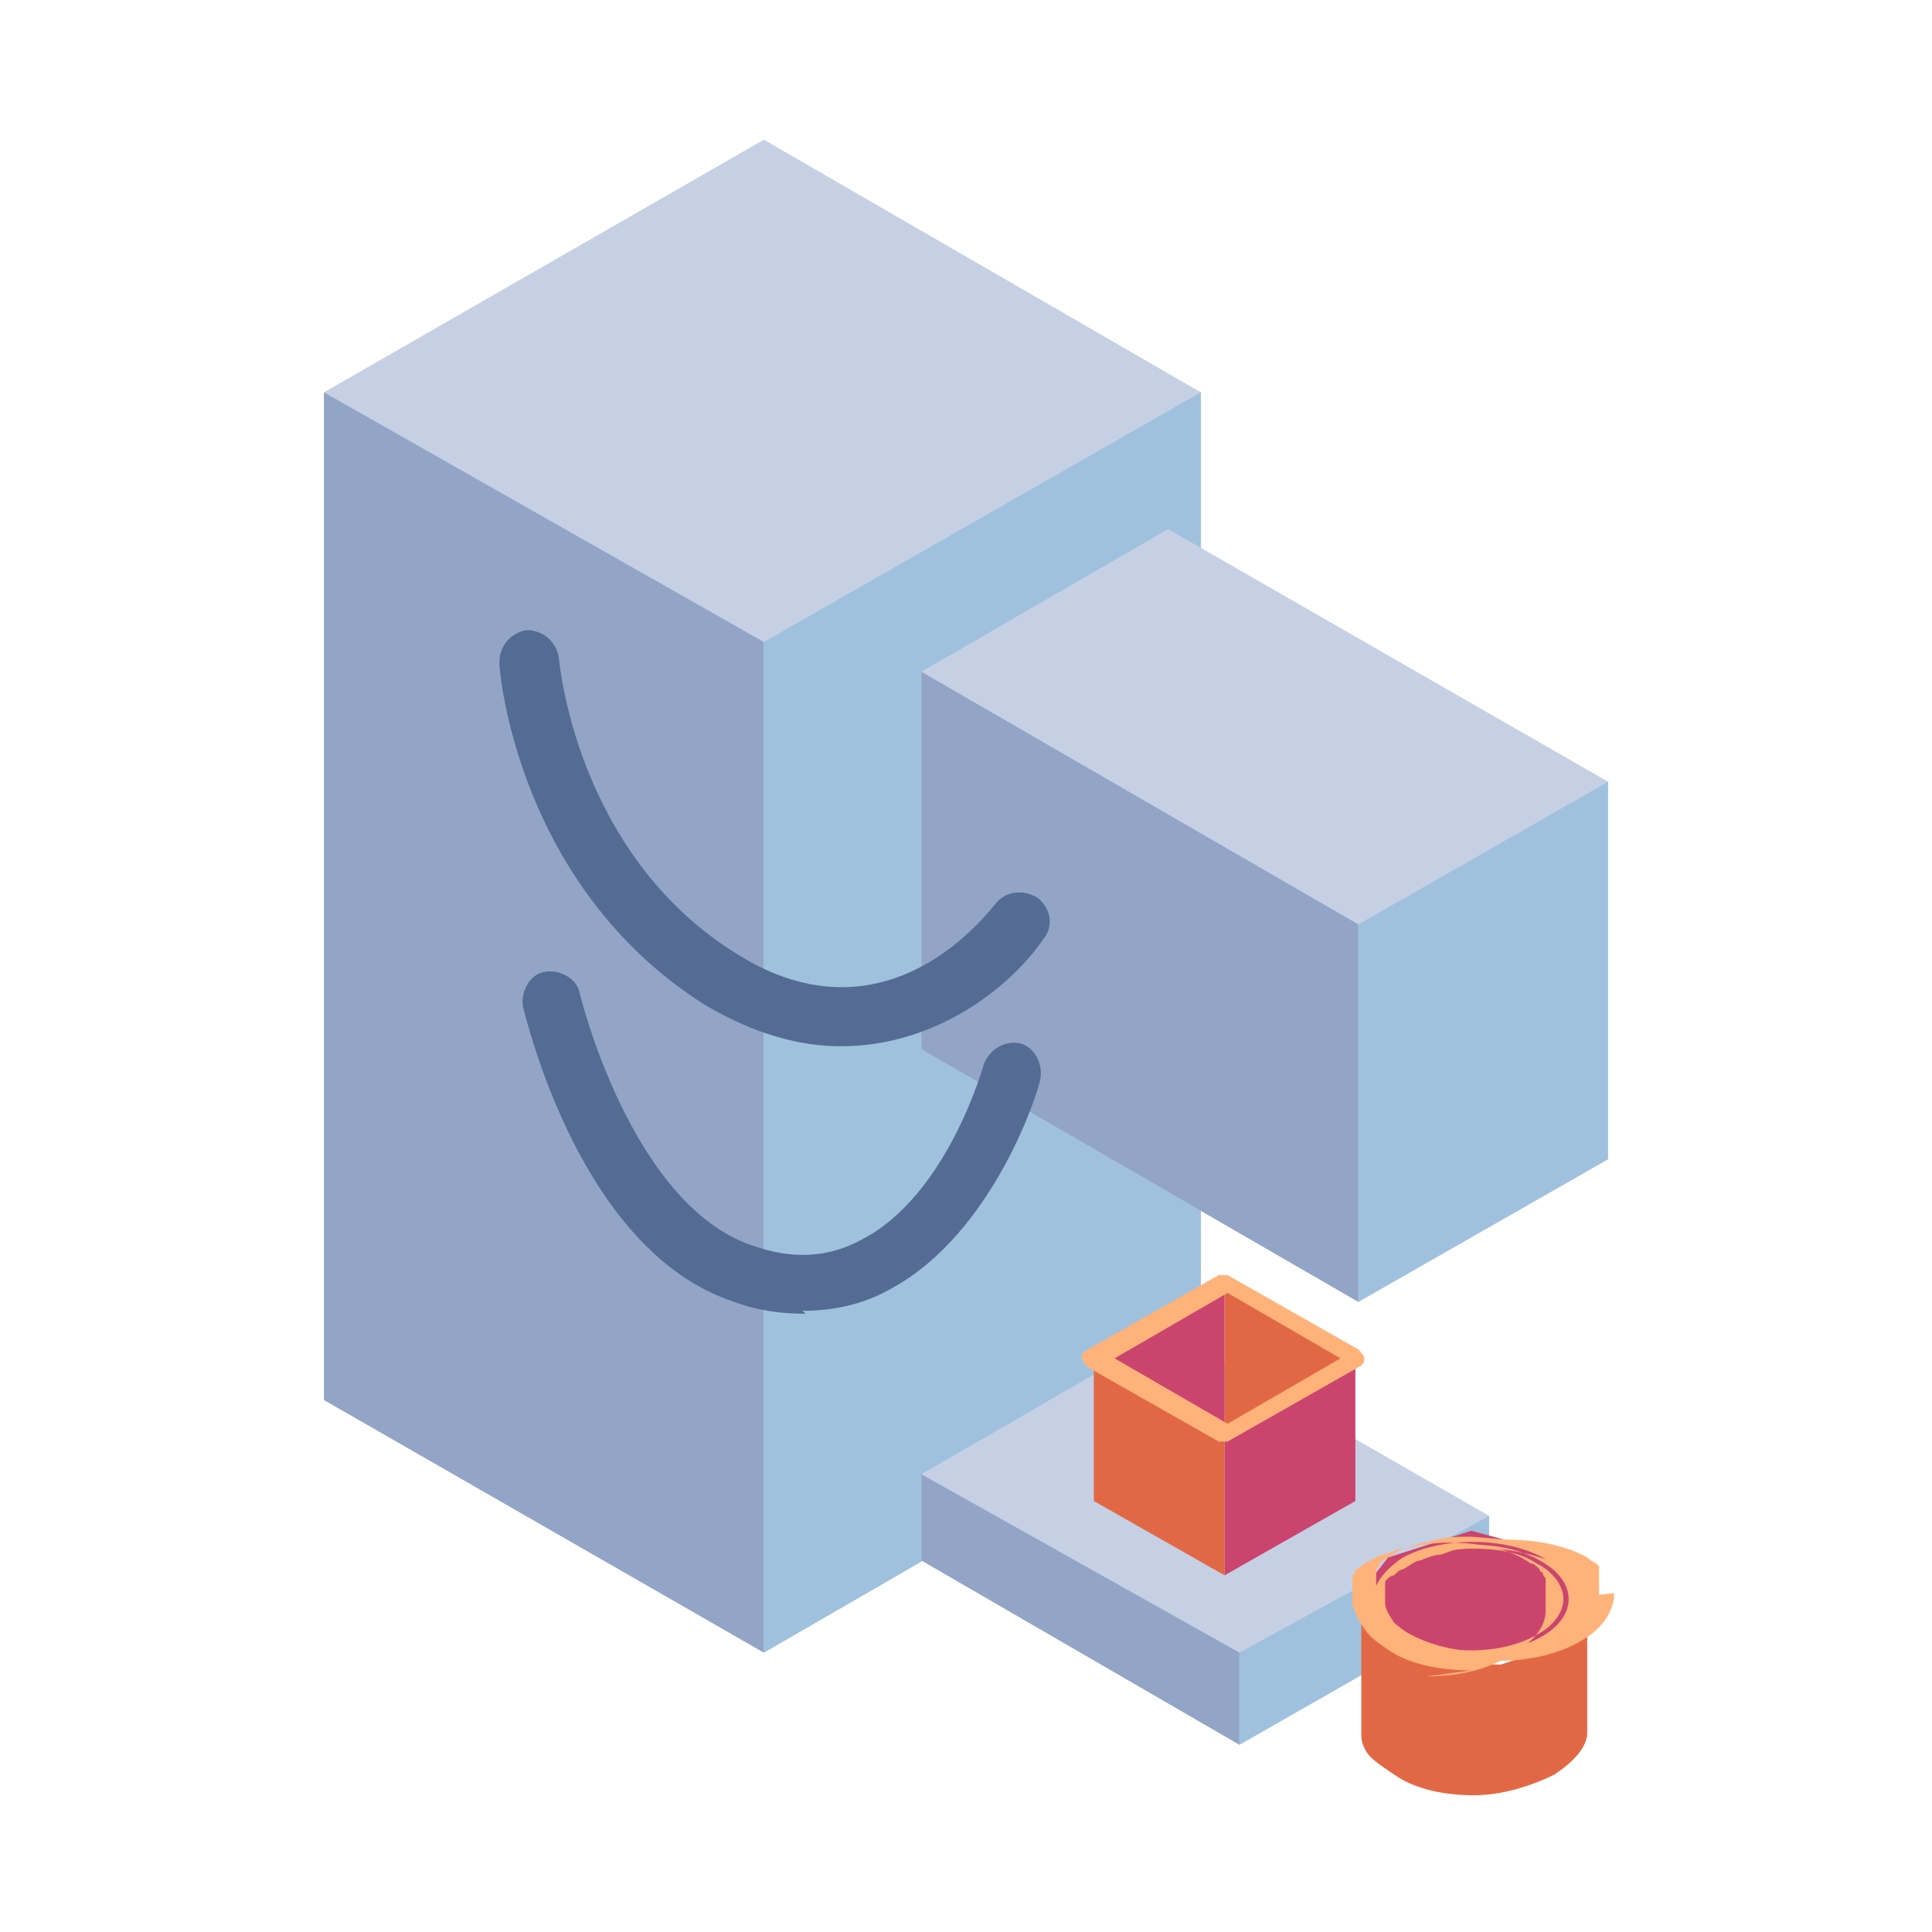 <?xml version="1.0" encoding="UTF-8"?> <svg xmlns="http://www.w3.org/2000/svg" id="OUTLINED" version="1.1" viewBox="0 0 65 65"><defs><style> .cls-1 { fill: #ffb279; } .cls-1, .cls-2, .cls-3, .cls-4, .cls-5, .cls-6, .cls-7 { stroke-width: 0px; } .cls-2 { fill: #e26845; } .cls-3 { fill: #cb446e; } .cls-4 { fill: #546c93; } .cls-5 { fill: #c6d0e5; } .cls-6 { fill: #93a5c6; } .cls-7 { fill: #9fc1dd; } </style></defs><polygon class="cls-5" points="25.7 4.7 40.4 13.2 40.4 47.1 25.7 55.6 10.9 47.1 10.9 13.2 25.7 4.7"></polygon><polygon class="cls-6" points="10.9 13.2 25.7 21.6 25.7 55.6 10.9 47.1 10.9 13.2"></polygon><polygon class="cls-7" points="40.4 13.2 25.7 21.6 25.7 55.6 40.4 47.1 40.4 13.2"></polygon><polygon class="cls-5" points="39.3 44.8 50.1 51 50.1 53.9 41.7 58.7 31 52.5 31 49.6 39.3 44.8"></polygon><polygon class="cls-6" points="31 49.6 41.7 55.6 41.7 58.7 31 52.5 31 49.6"></polygon><polygon class="cls-7" points="41.7 55.6 50.1 51 50.1 53.9 41.7 58.7 41.7 55.6"></polygon><polygon class="cls-5" points="39.3 17.8 54.1 26.3 54.1 39 45.7 43.8 31 35.3 31 22.6 39.3 17.8"></polygon><polygon class="cls-6" points="31 22.6 45.7 31.1 45.7 43.8 31 35.3 31 22.6"></polygon><polygon class="cls-7" points="54.1 26.3 45.7 31.1 45.7 43.8 54.1 39 54.1 26.3"></polygon><path class="cls-4" d="M28.3,35.2c-1.4,0-2.9-.4-4.6-1.4-6.3-4-6.9-11.2-6.9-11.5,0-.6.4-1,.9-1.1.6,0,1,.4,1.1.9,0,0,.5,6.6,6,10,5.1,3.2,8.5-1.5,8.7-1.7.3-.4.9-.5,1.4-.2.4.3.6.9.2,1.4-1.1,1.6-3.6,3.6-6.8,3.6Z"></path><path class="cls-4" d="M27.1,44.2c-.8,0-1.6-.1-2.4-.4-5.2-1.7-7-9.6-7.1-9.9-.1-.5.2-1.1.7-1.2.5-.1,1.1.2,1.2.7,0,0,1.7,7.1,5.8,8.5,1.4.5,2.6.4,3.7-.2,2.9-1.5,4.1-5.9,4.1-5.9.2-.5.7-.8,1.2-.7.5.1.8.7.7,1.2,0,.2-1.5,5.2-5.1,7.1-.9.5-1.9.7-2.9.7Z"></path><g><path class="cls-2" d="M53.4,53.8v4.3c0,0,0,.1,0,.2,0,.5-.5,1-1.1,1.4-.8.4-1.8.7-2.7.7h0s0,0,0,0c-1,0-2-.2-2.7-.7-.3-.2-.6-.4-.8-.6-.2-.2-.3-.5-.3-.7,0,0,0-.1,0-.2v-4.3l1.6,1.6,1.5.5c.3,0,.5,0,.8,0s.5,0,.8,0l1.5-.5,1.6-1.6Z"></path><polygon class="cls-3" points="49.5 51.5 52.1 52.2 53.4 53.8 52.1 55.3 49.5 56.1 47.1 55.3 45.6 53.8 46.7 52.4 49.5 51.5"></polygon><g><path class="cls-1" d="M53.4,53.7c0,0,0-.1,0-.2,0,0,0,0,0,0,0,0,0-.1,0-.1,0,0,0,0,0,0,0,0,0,0,0-.1,0,0,0,0,0,0,0,0,0,0,0-.1,0,0,0,0,0,0,0,0,0,0-.1-.1,0,0,0,0,0,0,0,0-.1,0-.2-.1,0,0,0,0,0,0,0,0-.2-.1-.3-.2-.8-.4-1.8-.7-2.8-.7s-1,0-1.5.2c-.2,0-.5.1-.7.2-.2,0-.4.2-.6.3-.1,0-.2.1-.3.2,0,0,0,0,0,0,0,0-.1,0-.2.1,0,0,0,0,0,0,0,0,0,0-.1.1,0,0,0,0,0,0,0,0,0,0,0,.1,0,0,0,0,0,0,0,0,0,0,0,.1,0,0,0,0,0,0,0,0,0,.1,0,.1,0,0,0,0,0,0,0,0,0,.1,0,.2,0,0,0,0,0,0,0,0,0,.2,0,.2,0,.3.2.5.3.7.2.2.5.4.8.6,1.5.9,4,.9,5.5,0,.7-.4,1-.9,1.1-1.4,0,0,0-.2,0-.2s0,0,0,0ZM51.8,55.1c-1.3.7-3.3.7-4.5,0-1.3-.7-1.3-1.9,0-2.6,1.3-.7,3.3-.7,4.5,0,1.3.7,1.3,1.9,0,2.6Z"></path><path class="cls-1" d="M49.5,56.2c-1,0-2.1-.2-2.8-.7-.3-.2-.6-.4-.8-.7-.2-.3-.3-.5-.4-.8,0,0,0-.2,0-.3s0,0,0,0c0,0,0-.1,0-.2,0,0,0,0,0,0,0,0,0-.1,0-.2,0,0,0,0,0,0,0,0,0-.1,0-.2,0,0,0,0,0,0,0,0,0,0,0-.1,0,0,0,0,0,0,0,0,0,0,.1-.1,0,0,0,0,0,0,0,0,0,0,0,0h0c0,0,0,0,0-.1.1,0,.2-.1.3-.2.2-.1.4-.2.6-.3.2,0,.5-.2.7-.2.5-.1,1-.2,1.5-.2,1.1,0,2.1.2,2.8.7.1,0,.2.1.3.2h0s0,0,0,0h0c0,0,0,.1.1.1,0,0,0,0,0,0h0c0,0,0,.1.1.2,0,0,0,0,0,0,0,0,0,0,0,.1h0c0,.1,0,.2,0,.2h0c0,.2,0,.2,0,.3,0,0,0,0,0,0,0,0,0,.1,0,.2h0s-.1,0-.1,0h.1s0,0,0,0c0,0,0,.2,0,.3,0,.6-.5,1.1-1.2,1.5-.8.5-1.8.7-2.8.7ZM49.5,51.7c-.5,0-1,0-1.5.2-.2,0-.5.1-.7.2-.2,0-.4.2-.6.3,0,0-.2.1-.3.2,0,0,0,0,0,0h0c0,0,0,0,0,.1,0,0,0,0,0,0,0,0,0,0-.1.1,0,0,0,0,0,0,0,0,0,0,0,.1,0,0,0,0,0,0,0,0,0,0,0,.1,0,0,0,0,0,0,0,0,0,0,0,.1,0,0,0,0,0,0,0,0,0,.1,0,.2h0c0,.1,0,.2,0,.3,0,.2.1.5.3.7.2.2.4.4.7.6,1.5.9,3.9.9,5.4,0s1-.8,1.1-1.3c0,0,0-.1,0-.2h0c0-.1,0-.2,0-.2,0,0,0,0,0,0,0,0,0-.1,0-.1h0c0-.1,0-.2,0-.2h0c0-.1,0-.2,0-.2,0,0,0,0,0,0,0,0,0,0-.1-.1h0s0,0,0,0c0,0,0,0,0,0h0c0,0,0,0,0,0h0c0,0-.2-.1-.3-.2-.7-.4-1.7-.6-2.7-.6ZM49.5,55.8c-.8,0-1.7-.2-2.3-.6-.6-.4-1-.9-1-1.4,0-.5.4-1,1-1.4,1.3-.7,3.4-.7,4.7,0,.6.4,1,.9,1,1.4,0,.5-.4,1-1,1.4-.6.4-1.5.6-2.3.6ZM49.5,52.1c-.8,0-1.6.2-2.2.5-.6.3-.9.8-.9,1.2,0,.4.3.9.9,1.2,1.2.7,3.2.7,4.4,0h0c.6-.3.9-.8.9-1.2,0-.4-.3-.9-.9-1.2-.6-.4-1.4-.5-2.2-.5Z"></path></g></g><g><polygon class="cls-3" points="41.2 53 41.2 48.2 45.6 45.7 45.6 50.5 41.2 53"></polygon><polygon class="cls-2" points="41.2 43.2 41.2 48.2 45.6 45.7 41.2 43.2"></polygon><polygon class="cls-2" points="41.2 53 36.8 50.5 36.8 45.7 41.2 48.2 41.2 53"></polygon><polygon class="cls-3" points="41.2 43.2 41.2 48.2 36.8 45.7 41.2 43.2"></polygon><path class="cls-1" d="M41.2,48.5c0,0-.1,0-.2,0l-4.4-2.5c0,0-.2-.2-.2-.3s0-.2.2-.3l4.4-2.5c0,0,.2,0,.3,0l4.4,2.5c0,0,.2.2.2.3s0,.2-.2.3l-4.4,2.5s0,0-.2,0ZM37.5,45.7l3.8,2.2,3.8-2.2-3.8-2.2-3.8,2.2Z"></path></g></svg> 